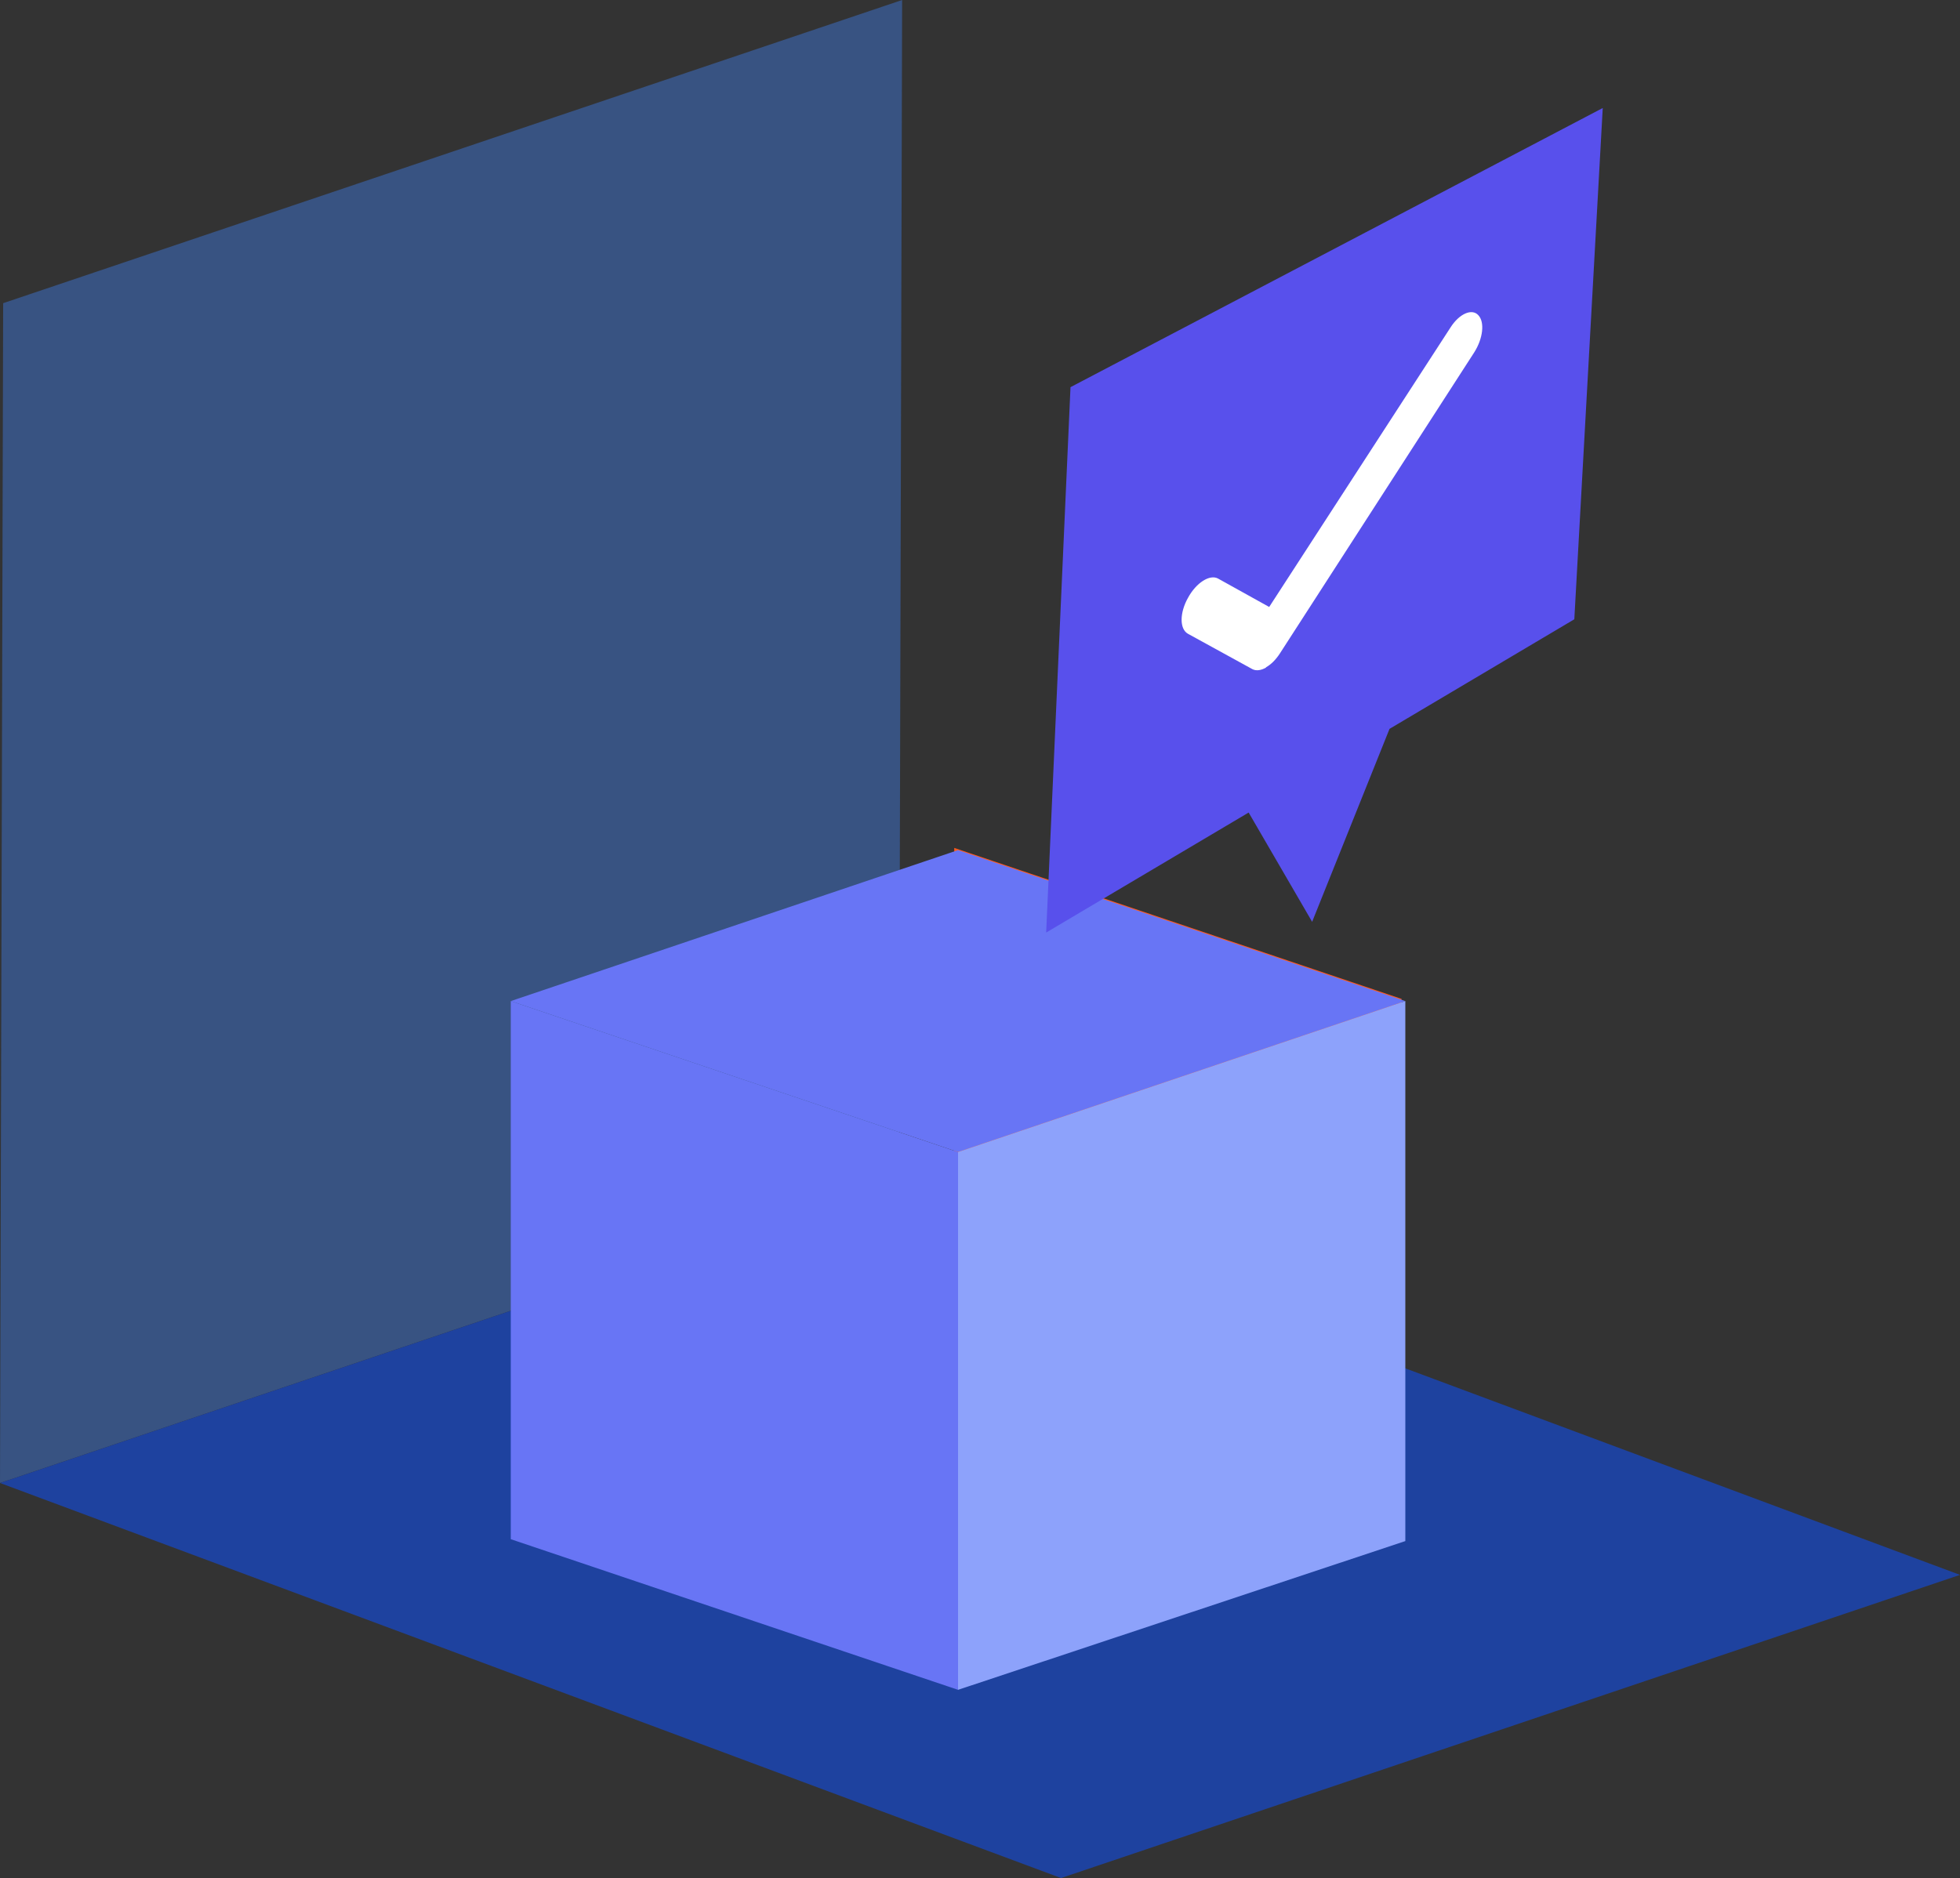 <?xml version="1.0" encoding="UTF-8"?>
<svg id="Layer_2" data-name="Layer 2" xmlns="http://www.w3.org/2000/svg" viewBox="0 0 62.05 59.47">
  <rect x="0" y="0" width="62.05" height="59.47" fill="#333333" stroke="none"/>
  <defs>
    <style>
      .cls-1 {
        fill: #5850ec;
      }

      .cls-2 {
        fill: #3f83f8;
        isolation: isolate;
        opacity: .4;
      }

      .cls-3 {
        fill: #fff;
      }

      .cls-4 {
        fill: #1e429f;
      }

      .cls-5 {
        fill: #8da2fb;
      }

      .cls-6 {
        fill: #ff5a1f;
      }

      .cls-7 {
        fill: #6875f5;
      }
    </style>
  </defs>
  <g id="Layer_1-2" data-name="Layer 1">
    <g>
      <g>
        <polygon class="cls-2" points="28.46 37.36 0 46.96 .1 9.6 28.56 0 28.46 37.36"/>
        <polygon class="cls-4" points="28.46 37.36 0 46.96 33.59 59.47 62.05 49.87 28.46 37.36"/>
      </g>
      <g>
        <polygon class="cls-6" points="44.37 31.63 44.37 48.67 30.21 43.89 30.21 26.85 44.37 31.63"/>
        <polygon class="cls-4" points="44.49 48.81 30.33 53.59 16.17 48.81 30.33 44.02 44.49 48.81"/>
        <polygon class="cls-7" points="44.49 31.7 30.33 36.48 16.17 31.7 30.33 26.92 44.49 31.7"/>
        <polygon class="cls-7" points="30.33 36.48 30.33 53.51 16.17 48.74 16.17 31.7 30.33 36.48"/>
        <polygon class="cls-5" points="44.49 31.7 44.49 48.8 30.33 53.51 30.33 36.48 44.49 31.7"/>
      </g>
      <g>
        <polygon class="cls-1" points="50.74 3.42 33.89 12.26 33.12 29.53 39.53 25.73 41.54 29.19 43.99 23.08 49.84 19.61 50.74 3.42"/>
        <path class="cls-3" d="M40.08,21.14c-.16.09-.31.11-.43.05l-2.04-1.12c-.27-.15-.27-.66,0-1.14.26-.48.69-.75.95-.61l1.62.9,5.74-8.85c.28-.44.68-.61.88-.39.21.22.15.74-.13,1.18l-6.15,9.53c-.13.2-.28.35-.44.44Z"/>
      </g>
    </g>
  </g>
</svg>